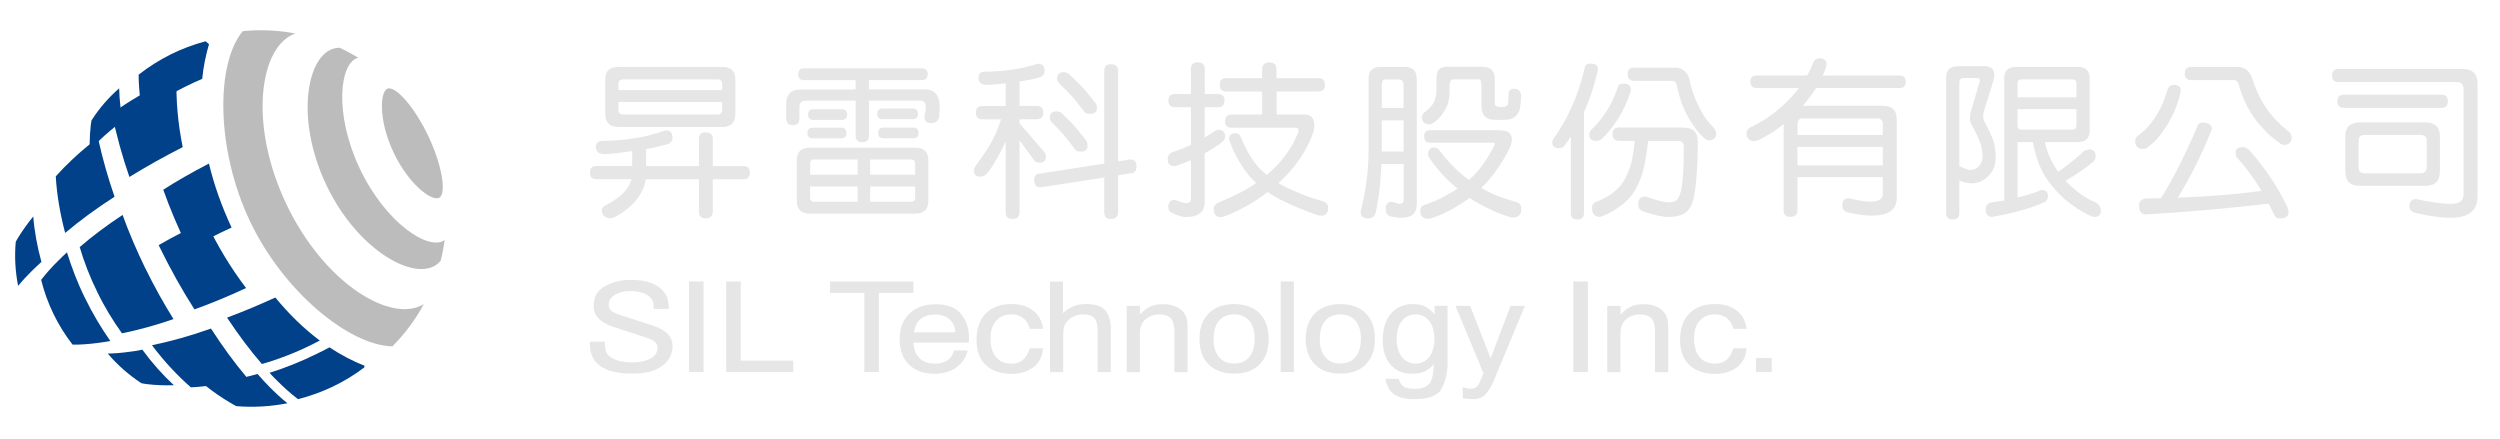 <?xml version="1.0" encoding="UTF-8"?>
<svg id="_圖層_2" data-name="圖層 2" xmlns="http://www.w3.org/2000/svg" xmlns:xlink="http://www.w3.org/1999/xlink" viewBox="0 0 330 58">
  <defs>
    <style>
      .cls-1 {
        filter: url(#drop-shadow-1);
      }

      .cls-2 {
        fill: #e6e6e6;
      }

      .cls-3 {
        filter: url(#drop-shadow-2);
      }

      .cls-4 {
        fill: #bcbcbd;
      }

      .cls-5 {
        clip-path: url(#clippath);
      }

      .cls-6 {
        fill: none;
      }

      .cls-7 {
        fill: #004189;
      }
    </style>
    <clipPath id="clippath">
      <rect class="cls-6" width="330" height="58"/>
    </clipPath>
    <filter id="drop-shadow-1" filterUnits="userSpaceOnUse">
      <feOffset dx="2" dy="2"/>
      <feGaussianBlur result="blur" stdDeviation="2"/>
      <feFlood flood-color="#000" flood-opacity=".4"/>
      <feComposite in2="blur" operator="in"/>
      <feComposite in="SourceGraphic"/>
    </filter>
    <filter id="drop-shadow-2" filterUnits="userSpaceOnUse">
      <feOffset dx="1" dy="1"/>
      <feGaussianBlur result="blur-2" stdDeviation="1"/>
      <feFlood flood-color="#000" flood-opacity=".4"/>
      <feComposite in2="blur-2" operator="in"/>
      <feComposite in="SourceGraphic"/>
    </filter>
  </defs>
  <g id="_內容" data-name="內容">
    <g class="cls-5">
      <g class="cls-1">
        <path class="cls-4" d="M30.98,27.17c4.45,9.38,13.14,16.43,18.82,16.55,1.66-1.67,3.05-3.55,4.15-5.58-4.23,2.63-13.15-2.65-18.17-13.24-5.03-10.59-3.5-20.86,1.21-22.48-2.27-.43-4.61-.54-6.95-.31-3.6,4.39-3.51,15.67,.94,25.05Z"/>
        <path class="cls-4" d="M41.06,22.39c4.17,8.78,11.85,12.92,14.75,10.39,.13-.11,.24-.23,.36-.36,.23-.9,.4-1.81,.53-2.74-2.06,1.52-7.78-2.21-11.2-9.41-3.42-7.2-2.7-14-.22-14.65-.8-.49-1.61-.93-2.46-1.32-.17,0-.34,.02-.5,.05-3.79,.66-5.43,9.25-1.26,18.03Z"/>
        <path class="cls-4" d="M49.96,18.15c2.1,4.42,5.41,6.76,6.18,5.82,.77-.94,.05-4.53-1.6-8.01-1.65-3.48-3.98-6.3-5.19-6.3-1.21,0-1.49,4.07,.61,8.48Z"/>
        <path class="cls-7" d="M6.61,28.74c1.88-1.58,4.07-3.21,6.51-4.77-.89-2.59-1.59-5.07-2.09-7.35,.97-.94,2.03-1.83,3.18-2.68-.12-.6-.22-1.19-.3-1.76-.11-.9-.16-1.73-.18-2.52-1.39,1.21-2.63,2.63-3.65,4.23-.03,.19-.06,.37-.09,.56-.1,.84-.15,1.71-.16,2.6-1.65,1.34-3.15,2.76-4.47,4.23,.14,2.42,.57,4.93,1.24,7.46Z"/>
        <path class="cls-7" d="M17.18,33.42c-1.16-2.39-2.16-4.73-3-7.05-2.13,1.41-4.02,2.82-5.66,4.25,.58,1.96,1.34,3.94,2.31,5.9,.95,1.98,2.07,3.8,3.27,5.48,2.1-.43,4.39-1.04,6.8-1.88-1.28-2.06-2.55-4.31-3.71-6.7Z"/>
        <path class="cls-7" d="M46.1,46.48c0-.07,0-.15,0-.22-1.57-.6-3.11-1.42-4.61-2.41-.55,.3-1.1,.58-1.65,.84-2.04,1.01-4.15,1.86-6.26,2.52,.05,.05,.1,.1,.14,.16,.27,.29,.52,.56,.8,.82,.9,.92,1.85,1.76,2.82,2.5,3.2-.81,6.15-2.22,8.76-4.2Z"/>
        <path class="cls-7" d="M27.97,39.93c1.52,2.29,3.06,4.34,4.6,6.12,2.27-.65,4.51-1.52,6.65-2.59,.34-.17,.66-.34,.99-.51-2.08-1.55-4.05-3.47-5.87-5.68-2.04,.94-4.18,1.84-6.38,2.66Z"/>
        <path class="cls-7" d="M19.75,8.85c-2.51,1.2-4.86,2.59-6.98,4.13,.57,2.76,1.34,5.58,2.31,8.38,2.32-1.43,4.68-2.74,7.04-3.94-.65-3.21-.92-6.33-.8-9.3-.53,.24-1.05,.48-1.58,.74Z"/>
        <path class="cls-7" d="M16.64,12.05c.03,.25,.06,.5,.1,.75,1.88-1.3,3.84-2.44,5.82-3.41,.69-.34,1.4-.67,2.13-.98,.16-1.6,.47-3.13,.9-4.58-.15-.12-.31-.26-.46-.38-3.23,.86-6.2,2.34-8.83,4.41,0,1.08,.09,2.29,.25,3.59,.03,.2,.06,.4,.08,.6Z"/>
        <path class="cls-7" d="M6.84,31.31c-.4,.38-.8,.72-1.15,1.1-.88,.86-1.62,1.71-2.26,2.53,.77,3.1,2.18,6.02,4.15,8.55,1.05,.02,2.18-.07,3.4-.23,.52-.07,1.04-.15,1.58-.25-1.2-1.73-2.33-3.6-3.31-5.61-1.01-2.02-1.78-4.07-2.41-6.09Z"/>
        <path class="cls-7" d="M3.47,32.58c-.56-2.05-.93-4.06-1.08-6.01-.76,.93-1.46,1.92-2.05,2.88-.1,.16-.17,.31-.26,.47-.18,1.96-.06,3.92,.31,5.81,.51-.62,1.09-1.24,1.74-1.89,.42-.42,.87-.84,1.33-1.26Z"/>
        <path class="cls-7" d="M14.91,44.46c-.97,.13-1.85,.2-2.69,.21,1.27,1.49,2.76,2.81,4.45,3.92,.22,.04,.44,.07,.66,.11,1.17,.14,2.38,.19,3.62,.15-1.46-1.35-2.87-2.93-4.16-4.69-.65,.13-1.28,.24-1.88,.3Z"/>
        <path class="cls-7" d="M32.01,47.36c-.49,.14-.99,.27-1.49,.39-1.56-1.86-3.13-3.98-4.67-6.38-2.73,.97-5.36,1.7-7.79,2.2,1.6,2.12,3.32,3.98,5.14,5.56,.66-.03,1.32-.09,1.99-.17,1.01,.8,2.05,1.52,3.12,2.15,.29,.18,.58,.34,.88,.5,2.28,.19,4.55,.05,6.75-.38-.8-.64-1.6-1.38-2.43-2.22-.49-.5-.99-1.04-1.5-1.64Z"/>
        <path class="cls-7" d="M28.57,28.04c-1.32-2.82-2.32-5.66-2.99-8.45-2.24,1.16-4.23,2.3-6.03,3.45,.85,2.41,1.95,5,3.34,7.91,1.81-1.07,3.85-2.07,5.68-2.91Z"/>
        <path class="cls-7" d="M23.66,38.84c2.17-.77,4.45-1.72,6.82-2.82-1.95-2.57-3.72-5.45-5.22-8.62-.03-.08-.07-.15-.1-.23-2.01,.92-4.23,2.02-6.22,3.19,.02,.05,.04,.09,.07,.14,1.48,3.02,3.05,5.83,4.66,8.34Z"/>
      </g>
      <g class="cls-3">
        <g>
          <path class="cls-2" d="M87.78,17.17c0,.54-.36,.85-1.05,.96-.67,.2-1.47,.38-2.44,.56v2.23h6.97v-3.58c0-.58,.29-.87,.87-.87,.63,0,.96,.29,.96,.87v3.58h4.02c.58,0,.87,.29,.87,.87s-.29,.87-.87,.87h-4.02v4.27c0,.58-.34,.89-.96,.89-.58,0-.87-.31-.87-.89v-4.27h-7.02c-.13,.92-.51,1.77-1.12,2.57-.67,.87-1.59,1.65-2.77,2.32-.27,.16-.54,.25-.78,.27-.71-.04-1.09-.4-1.14-1.05,0-.18,.09-.36,.27-.54,1.52-.76,2.55-1.56,3.08-2.37,.29-.4,.47-.8,.56-1.21h-4.6c-.58,0-.87-.29-.87-.87s.29-.87,.87-.87h4.71v-1.97c-1.77,.27-2.99,.4-3.66,.4-.76,0-1.14-.31-1.14-.96,0-.51,.29-.78,.87-.78,1.45-.02,2.82-.13,4.07-.33,1.23-.16,2.66-.51,4.31-1.07,.58,0,.87,.34,.87,.96Zm6.55-9.34c1.16,0,1.74,.56,1.74,1.65v4.54c0,1.16-.58,1.74-1.74,1.74h-13.7c-1.16,0-1.74-.58-1.74-1.74v-4.54c0-1.09,.58-1.65,1.74-1.65h13.7Zm0,3.06v-.78c0-.4-.2-.63-.6-.63h-12.49c-.4,0-.6,.22-.6,.63v.78h13.7Zm0,2.53v-.96h-13.7v.96c0,.47,.2,.69,.6,.69h12.49c.4,0,.6-.22,.6-.69Z"/>
          <path class="cls-2" d="M121.45,8.79c0,.54-.27,.78-.78,.78h-6.97v1.23h7.42c.67,0,1.16,.22,1.5,.67,.27,.36,.42,.89,.42,1.59,0,.45-.04,.94-.09,1.5-.16,.47-.51,.69-1.05,.69-.58,0-.87-.29-.87-.87,.11-.63,.18-1.05,.18-1.23,0-.58-.25-.87-.72-.87h-6.79v4.62c0,.58-.29,.87-.87,.87s-.89-.29-.89-.87v-4.62h-6.55c-.58,0-.87,.29-.87,.87v1.5c0,.58-.29,.87-.87,.87s-.87-.29-.87-.87v-1.92c0-1.27,.63-1.92,1.92-1.92h7.24v-1.23h-6.79c-.54,0-.78-.25-.78-.78s.25-.78,.78-.78h15.53c.51,0,.78,.27,.78,.78Zm-1.65,9.7c1.16,0,1.74,.56,1.74,1.65v5.41c0,1.09-.58,1.65-1.74,1.65h-13.88c-1.16,0-1.74-.56-1.74-1.65v-5.41c0-1.1,.58-1.65,1.74-1.65h13.88Zm-9.07-1.92c0,.47-.25,.69-.69,.69h-3.75c-.49,0-.71-.22-.71-.69s.22-.72,.71-.72h3.75c.45,0,.69,.25,.69,.72Zm.09-2.46c0,.49-.25,.72-.71,.72h-3.75c-.47,0-.69-.22-.69-.72,0-.45,.22-.69,.69-.69h3.75c.47,0,.71,.25,.71,.69Zm1.39,7.95v-2.01h-5.76c-.36,0-.51,.2-.51,.6v1.41h6.28Zm0,1.56h-6.28v1.41c0,.4,.16,.6,.51,.6h5.76v-2.01Zm1.65-1.56h5.94v-1.41c0-.4-.18-.6-.51-.6h-5.43v2.01Zm5.94,2.97v-1.41h-5.94v2.01h5.43c.33,0,.51-.2,.51-.6Zm.36-11.02c0,.49-.25,.72-.72,.72h-3.91c-.49,0-.72-.22-.72-.72,0-.45,.22-.69,.72-.69h3.91c.47,0,.72,.25,.72,.69Zm.09,2.55c0,.47-.25,.69-.71,.69h-3.91c-.49,0-.71-.22-.71-.69s.22-.72,.71-.72h3.91c.47,0,.71,.25,.71,.72Z"/>
          <path class="cls-2" d="M136.89,8.35c0,.54-.36,.85-1.05,.96-.6,.18-1.36,.31-2.26,.45v3.22h2.26c.58,0,.87,.31,.87,.89s-.29,.87-.87,.87h-2.26v.54l3.22,3.73c.18,.25,.27,.45,.27,.6,0,.58-.29,.87-.87,.87-.34,0-.58-.11-.74-.38l-1.88-2.57v9.5c0,.58-.34,.87-.96,.87-.58,0-.87-.29-.87-.87v-9.38c-.07,.13-.11,.27-.16,.36-.47,.98-.87,1.76-1.23,2.3-.45,.78-.83,1.34-1.16,1.68-.22,.22-.47,.33-.78,.33-.58,0-.87-.25-.87-.78,0-.2,.09-.42,.27-.69,1.1-1.47,1.88-2.73,2.37-3.71,.34-.67,.65-1.47,.94-2.39h-2.44c-.58,0-.87-.29-.87-.87s.29-.89,.87-.89h3.06v-2.99c-1.16,.13-1.97,.2-2.46,.2-.76,0-1.14-.31-1.14-.94,0-.54,.29-.8,.87-.8,1.21,0,2.35-.09,3.4-.25,1.03-.11,2.21-.38,3.6-.8,.58,0,.87,.33,.87,.96Zm12.13,12.58c0,.65-.29,.96-.87,.96l-1.56,.25v4.89c0,.58-.34,.87-.96,.87-.58,0-.87-.29-.87-.87v-4.6l-8.38,1.3c-.58,0-.87-.31-.87-.96,0-.58,.29-.87,.87-.87l8.38-1.3V8.35c0-.58,.29-.87,.87-.87,.63,0,.96,.29,.96,.87v11.95l1.56-.25c.58,0,.87,.29,.87,.87Zm-9.94-7.06c.54,.51,1.03,1.01,1.47,1.47,.51,.54,1.16,1.32,1.92,2.35,.04,.18,.09,.36,.09,.54,0,.54-.29,.78-.87,.78-.27,0-.51-.04-.69-.18-.71-.94-1.3-1.7-1.79-2.26-.4-.45-.87-.92-1.36-1.41-.18-.2-.27-.4-.27-.6,0-.58,.29-.87,.87-.87,.16,0,.36,.07,.63,.18Zm.96-5.16c.58,.54,1.09,1.05,1.59,1.54,.56,.58,1.25,1.41,2.08,2.48,.04,.16,.09,.34,.09,.51,0,.54-.29,.78-.87,.78-.29,0-.54-.04-.72-.16-.76-1.01-1.39-1.79-1.92-2.37-.45-.47-.94-.96-1.47-1.47-.18-.2-.27-.4-.27-.63,0-.58,.29-.87,.87-.87,.16,0,.36,.07,.63,.18Z"/>
          <path class="cls-2" d="M160.63,12.28c0,.58-.29,.87-.87,.87h-1.74v4c.45-.27,.94-.58,1.47-.94,.22-.04,.34-.09,.36-.09,.58,0,.87,.33,.87,.96,0,.2-.13,.42-.38,.65-.58,.49-1.36,.98-2.32,1.5v6.41c0,1.34-.83,2.01-2.46,2.01-.42,0-.98-.16-1.65-.45-.47-.16-.69-.45-.69-.87,0-.63,.27-.92,.78-.96,.04,0,.13,.02,.27,.07,.65,.25,1.07,.38,1.3,.38,.4,0,.63-.2,.63-.63v-5.05c-.6,.27-1.18,.49-1.72,.67-.18,.09-.34,.11-.47,.11-.58,0-.87-.29-.87-.87,0-.49,.2-.8,.6-.96,.98-.31,1.79-.65,2.46-.96v-4.98h-2.1c-.58,0-.87-.29-.87-.87s.29-.87,.87-.87h2.1v-3.31c0-.58,.29-.87,.87-.87,.63,0,.96,.29,.96,.87v3.31h1.74c.58,0,.87,.29,.87,.87Zm13.27-2.1c0,.6-.29,.89-.87,.89h-5.52v3.04h3.69c.85,0,1.3,.51,1.3,1.5,0,.45-.18,1.03-.49,1.77-.58,1.3-1.3,2.5-2.17,3.58-.69,.85-1.39,1.59-2.08,2.21,.69,.43,1.52,.83,2.5,1.21,.83,.4,1.94,.8,3.37,1.18,.45,.18,.69,.47,.69,.87,0,.69-.34,1.05-.96,1.05-.11,0-.27-.04-.47-.09-1.74-.63-3.15-1.18-4.18-1.7-.92-.42-1.72-.87-2.39-1.34-1.56,1.25-3.35,2.26-5.41,3.11-.36,.13-.6,.2-.74,.2-.65,0-.96-.36-.96-1.05,0-.38,.2-.67,.63-.87,2.14-.89,3.8-1.74,4.94-2.55,0,0,.02-.02,.04-.02-.63-.58-1.21-1.25-1.74-2.06-.8-1.16-1.41-2.41-1.85-3.75,0-.51,.29-.78,.87-.78,.36,0,.58,.2,.71,.6,.58,1.39,1.21,2.5,1.88,3.37,.42,.56,.94,1.07,1.52,1.54,.74-.63,1.39-1.25,1.94-1.92,.85-1.03,1.5-2.03,1.9-2.99,.22-.42,.34-.72,.34-.87,0-.29-.09-.45-.25-.45h-8.56c-.58,0-.87-.29-.87-.87s.29-.87,.87-.87h4.02v-3.04h-4.72c-.58,0-.87-.29-.87-.89s.29-.87,.87-.87h4.72v-1.12c0-.63,.31-.96,.96-.96s.94,.34,.94,.96v1.12h5.52c.58,0,.87,.29,.87,.87Z"/>
          <path class="cls-2" d="M184.45,7.83c1.03,0,1.56,.54,1.56,1.56V26c0,1.16-.67,1.74-2.01,1.74-.51,0-1.01-.07-1.47-.18-.42-.13-.62-.47-.62-.96,0-.65,.27-.96,.8-.96l1.03,.27c.36,0,.54-.18,.54-.54v-4.71h-2.93c-.04,1.01-.11,1.94-.2,2.84-.13,1.25-.31,2.41-.54,3.53-.16,.54-.51,.8-1.05,.8-.65,0-.96-.31-.96-.89,0-.02,.02-.13,.07-.36,.31-1.18,.54-2.32,.67-3.44,.2-1.32,.31-2.79,.31-4.4V9.4c0-1.03,.51-1.56,1.56-1.56h3.24Zm-.18,5.41v-2.97c0-.51-.2-.78-.6-.78h-1.85c-.29,0-.42,.27-.42,.78v2.97h2.88Zm0,5.76v-4.11h-2.88v4.11h2.88Zm12.83-2.79c.98,0,1.47,.42,1.47,1.23,0,.36-.18,.87-.51,1.54-.76,1.43-1.59,2.68-2.52,3.75-.31,.38-.65,.74-1.01,1.07,.4,.22,.8,.45,1.21,.65,.78,.38,1.88,.78,3.29,1.18,.51,.09,.78,.42,.78,.96,0,.76-.42,1.14-1.23,1.14-1.25-.36-2.3-.78-3.15-1.23-.94-.45-1.76-.89-2.46-1.39-.13,.11-.22,.2-.31,.25-1.43,1.01-2.79,1.74-4.04,2.21-.51,.2-.85,.31-1.03,.31-.76,0-1.12-.36-1.12-1.03,0-.49,.25-.78,.78-.87,1.3-.47,2.3-.94,3.04-1.41,.38-.2,.74-.42,1.1-.67-1.43-1.16-2.59-2.44-3.53-3.78-.25-.31-.36-.58-.36-.78,0-.58,.29-.87,.87-.87,.18,0,.36,.09,.54,.25,.94,1.3,1.97,2.41,3.13,3.35,.27,.25,.56,.47,.87,.67,.2-.18,.4-.36,.58-.54,.89-.89,1.72-2.06,2.5-3.49,.22-.4,.34-.67,.34-.78,0-.04-.07-.09-.18-.09h-8.38c-.54,0-.78-.29-.78-.87,0-.51,.25-.78,.78-.78h9.34Zm-2.35-8.38c1.03,0,1.56,.54,1.56,1.56v3.24c0,.36,.29,.51,.87,.51,.31,0,.56-.04,.69-.18,.13-.04,.2-.22,.22-.49l.04-1.16c.02-.4,.29-.6,.78-.6,.54,.04,.83,.33,.87,.87,0,.94-.09,1.63-.25,2.08-.18,.4-.4,.67-.69,.85-.36,.22-.76,.31-1.23,.31h-1.25c-1.21,0-1.81-.6-1.81-1.85v-2.35c0-.76-.09-1.14-.27-1.14h-3.49c-.31,0-.45,.38-.45,1.14v.51c0,.89-.18,1.65-.51,2.23-.34,.63-.78,1.18-1.32,1.65-.36,.27-.65,.4-.87,.4-.62-.04-.94-.34-.96-.87,0-.22,.09-.45,.27-.63,.69-.56,1.12-1.01,1.3-1.36,.22-.42,.36-1.01,.36-1.77v-1.41c0-1.03,.42-1.56,1.32-1.56h4.8Z"/>
          <path class="cls-2" d="M209.92,8.19c0,.11-.04,.25-.09,.42-.47,1.97-1.05,3.69-1.74,5.18v13.32c0,.58-.29,.87-.87,.87s-.87-.29-.87-.87v-10.1c-.29,.47-.58,.89-.89,1.3-.22,.18-.47,.25-.69,.25-.58,0-.87-.25-.87-.78,0-.09,.04-.27,.18-.51,.87-1.18,1.63-2.5,2.3-3.98,.72-1.52,1.32-3.31,1.81-5.36,.04-.36,.31-.54,.78-.54,.63,0,.96,.27,.96,.8Zm4.36,2.61c0,.11-.04,.25-.09,.42-.45,1.34-.98,2.52-1.65,3.51-.6,.96-1.3,1.83-2.1,2.61-.27,.18-.51,.27-.78,.27-.58,0-.87-.29-.87-.89,0-.09,.04-.27,.18-.51,.76-.72,1.43-1.52,2.01-2.41,.63-.94,1.14-2.01,1.56-3.26,.07-.34,.33-.51,.78-.51,.63,0,.96,.27,.96,.78Zm6.97,5.05c1.23,0,1.86,.6,1.86,1.76,0,2.99-.16,5.36-.45,7.08-.2,1.12-.56,1.9-1.07,2.3-.54,.42-1.32,.65-2.32,.65-.83,0-1.94-.25-3.33-.72-.47-.16-.69-.47-.69-.94,0-.69,.31-1.05,.96-1.05,1.52,.54,2.55,.78,3.06,.78s.92-.13,1.16-.42c.25-.34,.42-.83,.54-1.5,.18-1.01,.29-2.84,.29-5.5,0-.45-.25-.69-.69-.69h-4.02c-.18,1.68-.42,3.11-.76,4.27-.45,1.45-1.07,2.61-1.92,3.49-.85,.87-2.01,1.61-3.49,2.23-.13,.02-.2,.04-.2,.04-.69,0-1.03-.42-1.03-1.23,0-.38,.2-.65,.6-.78,1.25-.47,2.26-1.12,3.02-1.97,.58-.63,1.05-1.52,1.41-2.64,.27-.85,.47-1.99,.6-3.42h-2.06c-.58,0-.87-.29-.87-.89s.29-.87,.87-.87h8.54Zm-1.12-7.93c.85,0,1.47,.47,1.83,1.39,.31,1.43,.69,2.57,1.14,3.44,.27,.63,.62,1.25,1.05,1.85,.22,.36,.6,.8,1.12,1.34,.18,.22,.27,.45,.27,.72-.04,.54-.34,.83-.87,.87-.22,0-.45-.09-.69-.27-.58-.54-1.03-1.05-1.34-1.54-.49-.67-.96-1.47-1.36-2.39-.4-.89-.71-1.94-.96-3.15-.09-.33-.31-.51-.62-.51h-4.96c-.6,0-.89-.29-.89-.87s.29-.87,.89-.87h5.41Z"/>
          <path class="cls-2" d="M250.57,9.75c0,.58-.27,.87-.78,.87h-11.06c-.31,.49-.63,.96-.96,1.36-.27,.36-.54,.67-.8,.98h10.57c1.21,0,1.83,.6,1.83,1.76v10.46c0,1.52-1.12,2.28-3.33,2.28-.92,0-1.99-.16-3.22-.45-.43-.16-.63-.42-.63-.78,0-.69,.22-1.05,.71-1.05,.18,0,.43,.04,.69,.11,.96,.22,1.72,.33,2.26,.33,1.12,0,1.68-.33,1.68-1.05v-2.19h-11.26v4.38c0,.58-.34,.87-.96,.87-.58,0-.87-.29-.87-.87V15.38c-.98,.83-2.12,1.54-3.42,2.15-.18,.07-.38,.09-.6,.09-.25,0-.45-.09-.63-.31-.18-.18-.25-.38-.25-.65s.09-.51,.27-.72c1.3-.63,2.44-1.3,3.4-2.06,1.16-.92,2.17-1.9,3.02-2.97,.09-.09,.16-.2,.22-.29h-5.59c-.54,0-.81-.29-.81-.87,0-.51,.27-.78,.81-.78h6.68c.29-.51,.56-1.07,.8-1.65,.13-.4,.43-.63,.89-.63,.22,0,.43,.07,.6,.18,.18,.13,.27,.27,.27,.45,0,.22-.04,.47-.09,.69-.13,.36-.29,.67-.43,.96h10.19c.51,0,.78,.27,.78,.78Zm-3.04,7.06v-1.39c0-.51-.25-.78-.71-.78h-9.94c-.4,0-.6,.27-.6,.78v1.39h11.26Zm0,4.02v-2.44h-11.26v2.44h11.26Z"/>
          <path class="cls-2" d="M261.03,7.74c.8,0,1.23,.42,1.23,1.23,0,.2-.07,.47-.16,.78l-1.25,4c-.04,.2-.07,.4-.07,.63,0,.27,.07,.51,.22,.78,.58,1.07,.98,1.94,1.18,2.61,.16,.67,.25,1.34,.25,2.01,0,1.01-.31,1.81-.94,2.44-.63,.67-1.39,.98-2.3,.98-.45,0-.98-.11-1.56-.38v4.29c0,.58-.29,.87-.87,.87s-.87-.29-.87-.87V9.24c0-.98,.51-1.5,1.56-1.5h3.57Zm-1.99,13.7c.49,0,.89-.18,1.21-.54,.29-.36,.45-.76,.45-1.21s-.07-.94-.2-1.47c-.18-.67-.6-1.61-1.3-2.84-.11-.22-.16-.47-.16-.74,0-.29,.02-.54,.07-.76l1.23-4.22c0-.22-.11-.36-.34-.36h-1.83c-.36,0-.54,.22-.54,.63v10.99c.72,.36,1.18,.51,1.41,.51Zm14.21-13.61c1.05,0,1.59,.49,1.59,1.47v6.9c0,1.05-.54,1.56-1.59,1.56h-4.33c.22,.96,.49,1.7,.76,2.19,.25,.58,.58,1.16,1.01,1.72,1.41-.98,2.55-1.92,3.44-2.77,.31-.11,.54-.18,.63-.18,.58,0,.87,.29,.87,.87,0,.31-.13,.58-.36,.8-1.03,.85-2.21,1.65-3.6,2.46,.45,.51,.96,.98,1.52,1.41,.63,.51,1.27,.94,1.99,1.25,.49,.18,.83,.4,.96,.72,.11,.13,.18,.31,.18,.54,0,.58-.29,.87-.87,.87-.25,0-.76-.25-1.56-.69-.92-.54-1.72-1.12-2.44-1.74-.78-.72-1.36-1.36-1.77-1.9-.58-.74-1.05-1.52-1.41-2.35-.36-.78-.67-1.85-.94-3.2h-2.01v7.31c1.07-.25,2.01-.54,2.79-.85,.16-.09,.29-.16,.43-.16,.49,.02,.76,.29,.8,.78-.02,.45-.2,.74-.54,.87-.83,.4-1.9,.76-3.2,1.12-1.03,.29-2.26,.56-3.69,.8-.51-.04-.78-.38-.8-.96,0-.56,.27-.87,.8-.96,.63-.07,1.18-.16,1.65-.25V9.31c0-.98,.51-1.47,1.56-1.47h8.11Zm-.16,4.02v-1.83c0-.36-.18-.54-.54-.54h-6.73c-.36,0-.51,.18-.51,.54v1.83h7.78Zm0,3.66v-2.1h-7.78v2.1c0,.4,.16,.6,.51,.6h6.73c.36,0,.54-.2,.54-.6Z"/>
          <path class="cls-2" d="M286.59,10.36c.18,.13,.27,.29,.27,.45,0,.22-.04,.47-.09,.69-.31,1.16-.67,2.15-1.12,2.95-.45,.89-.96,1.7-1.56,2.44-.49,.65-1.1,1.21-1.77,1.68-.2,.07-.4,.09-.6,.09-.25,0-.45-.09-.63-.29-.18-.18-.25-.4-.25-.67s.07-.49,.25-.69c.6-.45,1.14-.94,1.61-1.47,.54-.67,1.01-1.36,1.41-2.12,.38-.72,.71-1.59,1.01-2.59,.11-.4,.4-.63,.87-.63,.22,0,.43,.07,.6,.18Zm4.04,5.03c.22,.18,.34,.36,.34,.56,0,.16-.07,.34-.18,.54-1.32,3.26-2.77,6.12-4.33,8.6,4.04-.13,7.73-.45,11.06-.89-1.07-1.79-2.19-3.28-3.33-4.49-.07-.25-.09-.45-.09-.6,0-.45,.31-.69,.96-.69,.31,0,.6,.16,.87,.42,1.97,2.21,3.64,4.69,4.98,7.42,.11,.27,.18,.54,.18,.78,0,.54-.42,.8-1.23,.8-.36,0-.6-.25-.78-.72-.22-.45-.42-.85-.63-1.23-.04,0-.11,.02-.16,.02-5.59,.63-10.93,1.1-15.98,1.39-.65,0-.96-.38-.96-1.14,0-.6,.31-.92,.96-.96,.67,0,1.32-.02,1.97-.04,0-.04,.02-.07,.04-.11,1.52-2.44,3.11-5.54,4.71-9.34,.11-.36,.38-.54,.78-.54,.29,0,.56,.09,.8,.22Zm3.73-7.55c.92,0,1.56,.49,1.92,1.47,.49,1.52,1.05,2.73,1.68,3.66,.4,.67,.94,1.34,1.56,1.97,.36,.38,.89,.87,1.65,1.45,.22,.25,.34,.51,.34,.78-.04,.6-.36,.92-.96,.96-.25,0-.51-.11-.78-.36-.8-.58-1.43-1.12-1.88-1.63-.71-.72-1.36-1.56-1.94-2.53-.58-.98-1.05-2.1-1.41-3.35-.11-.45-.34-.69-.69-.69h-5.59c-.58,0-.87-.29-.87-.87s.29-.87,.87-.87h6.1Z"/>
          <path class="cls-2" d="M324.11,8.1c1.27,0,1.92,.65,1.92,1.92v14.93c0,1.85-1.16,2.79-3.49,2.79-1.43,0-2.97-.22-4.63-.63-.58-.13-.87-.42-.87-.87,0-.63,.29-.96,.87-.96,1.94,.4,3.49,.63,4.63,.63s1.65-.42,1.65-1.32V10.8c0-.63-.29-.96-.87-.96h-15.62c-.58,0-.87-.29-.87-.87s.29-.87,.87-.87h16.4Zm-1.99,4.27c0,.58-.29,.87-.87,.87h-12.85c-.58,0-.87-.29-.87-.87s.29-.87,.87-.87h12.85c.58,0,.87,.29,.87,.87Zm-2.97,2.79c1.27,0,1.92,.63,1.92,1.83v4.62c0,1.3-.65,1.92-1.92,1.92h-8.65c-1.3,0-1.92-.63-1.92-1.92v-4.62c0-1.21,.63-1.83,1.92-1.83h8.65Zm.18,5.85v-3.4c0-.54-.27-.8-.8-.8h-7.42c-.54,0-.78,.27-.78,.8v3.4c0,.58,.25,.87,.78,.87h7.42c.54,0,.8-.29,.8-.87Z"/>
        </g>
        <g>
          <path class="cls-2" d="M78.84,44.12c0,.05,0,.11,0,.16,0,.05,0,.1,0,.14,.02,.38,.08,.73,.17,1.03,.09,.3,.36,.58,.81,.83,.34,.19,.72,.33,1.16,.42,.43,.09,.92,.14,1.47,.14,1.02,0,1.83-.18,2.44-.53,.61-.35,.91-.81,.91-1.38,0-.32-.13-.59-.39-.81-.26-.22-.69-.43-1.29-.62l-4.18-1.36c-.86-.29-1.51-.66-1.94-1.11-.43-.45-.64-1.01-.64-1.65,0-1.2,.5-2.07,1.51-2.61,1.01-.54,2.11-.82,3.31-.83h.1c1.01,0,1.88,.13,2.63,.4,.74,.27,1.32,.66,1.72,1.18,.27,.34,.45,.69,.52,1.06,.07,.37,.12,.75,.14,1.14v.06h-1.99s0-.06,0-.1c0-.03,0-.06,0-.08-.02-.3-.05-.53-.08-.68-.03-.15-.09-.28-.18-.4-.01-.01-.02-.03-.03-.05-.01-.02-.03-.04-.05-.07-.21-.29-.56-.53-1.06-.71-.5-.18-1.05-.27-1.65-.27-.84,0-1.54,.17-2.08,.5-.55,.34-.82,.76-.82,1.28,0,.31,.08,.55,.24,.73,.16,.18,.45,.35,.88,.5,.05,.02,.11,.04,.17,.07,.06,.02,.12,.04,.19,.07l4.36,1.41c.88,.29,1.53,.66,1.95,1.11,.43,.45,.64,1.01,.64,1.67,0,.55-.16,1.07-.47,1.57-.31,.5-.75,.91-1.32,1.24-.46,.26-.97,.45-1.54,.57-.57,.11-1.25,.17-2.05,.17-1.82,0-3.19-.32-4.13-.97-.93-.65-1.4-1.6-1.4-2.86v-.38h1.97Z"/>
          <path class="cls-2" d="M91.87,36.15v11.96h-1.92v-11.96h1.92Z"/>
          <path class="cls-2" d="M96.78,36.15v10.45h6.93v1.51h-8.85v-11.96h1.92Z"/>
          <path class="cls-2" d="M119.57,36.15v1.51h-4.56v10.45h-1.92v-10.45h-4.53v-1.51h11.01Z"/>
          <path class="cls-2" d="M119.57,44.23c.05,.9,.32,1.58,.8,2.05,.48,.47,1.16,.71,2.04,.71,.68,0,1.23-.14,1.66-.43,.43-.29,.71-.72,.85-1.3h1.82c-.24,.96-.75,1.72-1.53,2.26-.78,.55-1.73,.82-2.87,.82-1.42,0-2.54-.41-3.36-1.22-.82-.82-1.23-1.93-1.23-3.36s.43-2.52,1.28-3.35c.85-.83,2-1.25,3.45-1.25,1.53,0,2.65,.42,3.36,1.26,.71,.84,1.06,1.88,1.06,3.1v.31c0,.1,0,.23-.02,.39h-7.3Zm4.75-3.09c-.48-.41-1.1-.62-1.88-.62s-1.44,.2-1.91,.59c-.48,.39-.77,.98-.89,1.76h5.48c-.05-.74-.32-1.32-.8-1.73Z"/>
          <path class="cls-2" d="M136.7,44.98c-.07,.44-.15,.8-.24,1.07s-.24,.54-.43,.8c-.02,.02-.04,.04-.05,.06-.01,.02-.03,.04-.05,.06-.38,.45-.86,.79-1.44,1.03-.57,.24-1.22,.35-1.93,.35-1.48,0-2.62-.39-3.44-1.17-.81-.78-1.22-1.88-1.22-3.3,0-1.5,.41-2.66,1.22-3.5,.81-.83,1.95-1.25,3.4-1.25,1.17,0,2.13,.29,2.86,.87,.74,.58,1.17,1.38,1.31,2.4h-1.77c-.14-.61-.42-1.08-.85-1.41-.42-.33-.94-.49-1.55-.49-.86,0-1.54,.28-2.03,.84-.49,.56-.74,1.33-.74,2.31,0,1.07,.24,1.9,.72,2.48,.48,.58,1.17,.87,2.05,.87,.61,0,1.12-.17,1.52-.51,.4-.34,.69-.84,.88-1.51h1.77Z"/>
          <path class="cls-2" d="M139.31,36.15v4.17c.05-.04,.11-.09,.16-.14,.05-.05,.1-.09,.16-.12,.4-.33,.82-.56,1.26-.71,.43-.14,.92-.21,1.47-.21,1.26,0,2.12,.29,2.58,.88,.46,.59,.69,1.37,.69,2.36v5.74h-1.74v-5.4c0-.8-.14-1.37-.43-1.71-.29-.34-.78-.51-1.48-.51-.44,0-.83,.08-1.19,.24-.36,.16-.66,.39-.91,.68-.02,.02-.04,.04-.06,.07-.02,.02-.03,.04-.06,.07-.17,.23-.29,.48-.34,.75-.05,.27-.08,.66-.08,1.17v4.64h-1.74v-11.96h1.74Z"/>
          <path class="cls-2" d="M149.47,39.37v1.13c.16-.16,.32-.31,.48-.44,.15-.13,.3-.25,.44-.34,.32-.21,.65-.36,.98-.44,.34-.09,.73-.13,1.18-.13,.71,0,1.34,.14,1.87,.42,.54,.28,.9,.66,1.1,1.14,.02,.07,.04,.13,.07,.19,.02,.06,.04,.12,.06,.17,.04,.18,.07,.36,.09,.57,.02,.2,.02,.51,.02,.91v5.58h-1.74v-5.3c0-.84-.15-1.44-.46-1.79-.31-.35-.82-.53-1.54-.53-.56,0-1.05,.13-1.48,.39-.43,.26-.73,.59-.89,1.01-.02,.05-.04,.11-.06,.16-.02,.05-.03,.1-.04,.14-.03,.14-.05,.3-.07,.48-.01,.18-.02,.46-.02,.85v4.59h-1.74v-8.75h1.74Z"/>
          <path class="cls-2" d="M158.55,40.36c.81-.81,1.93-1.22,3.36-1.22s2.54,.41,3.35,1.22c.81,.82,1.21,1.94,1.21,3.39s-.41,2.55-1.21,3.36c-.81,.81-1.93,1.21-3.35,1.21s-2.54-.4-3.36-1.21c-.81-.81-1.22-1.93-1.22-3.36s.41-2.57,1.22-3.39Zm1.35,5.77c.48,.57,1.15,.85,2.01,.85s1.53-.29,2-.86c.47-.57,.71-1.39,.71-2.44,0-1-.24-1.77-.72-2.34-.48-.56-1.14-.84-1.99-.84s-1.53,.28-2.01,.85c-.48,.57-.71,1.37-.71,2.4s.24,1.81,.71,2.38Z"/>
          <path class="cls-2" d="M169.79,36.15v11.96h-1.74v-11.96h1.74Z"/>
          <path class="cls-2" d="M172.57,40.36c.81-.81,1.93-1.22,3.36-1.22s2.54,.41,3.35,1.22c.81,.82,1.21,1.94,1.21,3.39s-.41,2.55-1.21,3.36c-.81,.81-1.93,1.21-3.35,1.21s-2.54-.4-3.36-1.21c-.81-.81-1.22-1.93-1.22-3.36s.41-2.57,1.22-3.39Zm1.35,5.77c.48,.57,1.15,.85,2.01,.85s1.53-.29,2-.86c.47-.57,.71-1.39,.71-2.44,0-1-.24-1.77-.72-2.34-.48-.56-1.14-.84-1.99-.84s-1.53,.28-2.01,.85c-.48,.57-.71,1.37-.71,2.4s.24,1.81,.71,2.38Z"/>
          <path class="cls-2" d="M188.36,39.37h1.72v7.42c0,1.35-.25,2.5-.75,3.46-.5,.96-1.7,1.44-3.59,1.44-1.2,0-2.11-.21-2.72-.64-.61-.43-.99-1.11-1.13-2.05l1.74,.02c.13,.47,.35,.81,.66,1.01,.31,.2,.79,.3,1.42,.3,.94,0,1.6-.24,1.97-.71,.37-.48,.56-1.33,.57-2.55-.09,.1-.18,.19-.27,.28-.09,.09-.18,.17-.27,.25-.33,.27-.67,.47-1.03,.57-.36,.11-.78,.16-1.26,.16-1.21,0-2.17-.39-2.86-1.18-.69-.79-1.04-1.87-1.04-3.25,0-1.47,.36-2.63,1.07-3.48,.71-.85,1.68-1.28,2.9-1.28,.63,0,1.19,.11,1.66,.34,.47,.23,.88,.59,1.23,1.07v-1.18Zm-4.32,6.74c.45,.59,1.06,.88,1.81,.88s1.36-.29,1.81-.88,.68-1.37,.68-2.36-.23-1.79-.68-2.37c-.45-.59-1.06-.88-1.81-.88s-1.36,.29-1.81,.88c-.45,.59-.68,1.38-.68,2.37s.23,1.77,.68,2.36Z"/>
          <path class="cls-2" d="M195.76,46.31l2.64-6.94h1.89l-4.04,9.71c-.04,.11-.09,.22-.15,.35-.05,.12-.11,.24-.18,.36-.22,.48-.51,.92-.89,1.31-.37,.39-.88,.59-1.53,.59-.16,0-.34,0-.53-.02-.19-.02-.38-.04-.57-.06-.05-.01-.11-.02-.16-.03-.05-.01-.11-.02-.16-.03v-1.41s.04,0,.06,0c.02,0,.03,0,.06,0,.14,.04,.29,.08,.44,.12,.15,.04,.3,.06,.45,.06,.24,0,.44-.04,.61-.11,.16-.08,.32-.23,.46-.46,.1-.15,.2-.35,.3-.6,.1-.25,.22-.54,.35-.89l-3.69-8.89h1.94l2.71,6.94Z"/>
          <path class="cls-2" d="M208.6,36.15v11.96h-1.92v-11.96h1.92Z"/>
          <path class="cls-2" d="M212.91,39.37v1.13c.16-.16,.32-.31,.48-.44,.15-.13,.3-.25,.44-.34,.32-.21,.65-.36,.98-.44,.34-.09,.73-.13,1.18-.13,.71,0,1.34,.14,1.87,.42,.54,.28,.9,.66,1.1,1.14,.02,.07,.04,.13,.07,.19,.02,.06,.04,.12,.06,.17,.04,.18,.07,.36,.09,.57,.02,.2,.02,.51,.02,.91v5.58h-1.74v-5.3c0-.84-.15-1.44-.46-1.79-.31-.35-.82-.53-1.54-.53-.56,0-1.05,.13-1.48,.39-.43,.26-.73,.59-.89,1.01-.02,.05-.04,.11-.06,.16-.02,.05-.03,.1-.04,.14-.03,.14-.05,.3-.07,.48-.01,.18-.02,.46-.02,.85v4.59h-1.74v-8.75h1.74Z"/>
          <path class="cls-2" d="M229.57,44.98c-.07,.44-.15,.8-.24,1.07-.09,.28-.24,.54-.43,.8-.02,.02-.04,.04-.05,.06-.01,.02-.03,.04-.05,.06-.38,.45-.86,.79-1.44,1.03-.57,.24-1.22,.35-1.93,.35-1.48,0-2.62-.39-3.44-1.17-.81-.78-1.22-1.88-1.22-3.3,0-1.5,.41-2.66,1.22-3.5,.81-.83,1.95-1.25,3.4-1.25,1.17,0,2.13,.29,2.86,.87,.74,.58,1.17,1.38,1.31,2.4h-1.77c-.14-.61-.42-1.08-.85-1.41-.42-.33-.94-.49-1.55-.49-.86,0-1.54,.28-2.03,.84-.49,.56-.74,1.33-.74,2.31,0,1.07,.24,1.9,.72,2.48,.48,.58,1.17,.87,2.05,.87,.61,0,1.12-.17,1.52-.51,.4-.34,.69-.84,.88-1.51h1.77Z"/>
          <path class="cls-2" d="M232.87,46.26v1.85h-2.07v-1.85h2.07Z"/>
        </g>
      </g>
    </g>
  </g>
</svg>